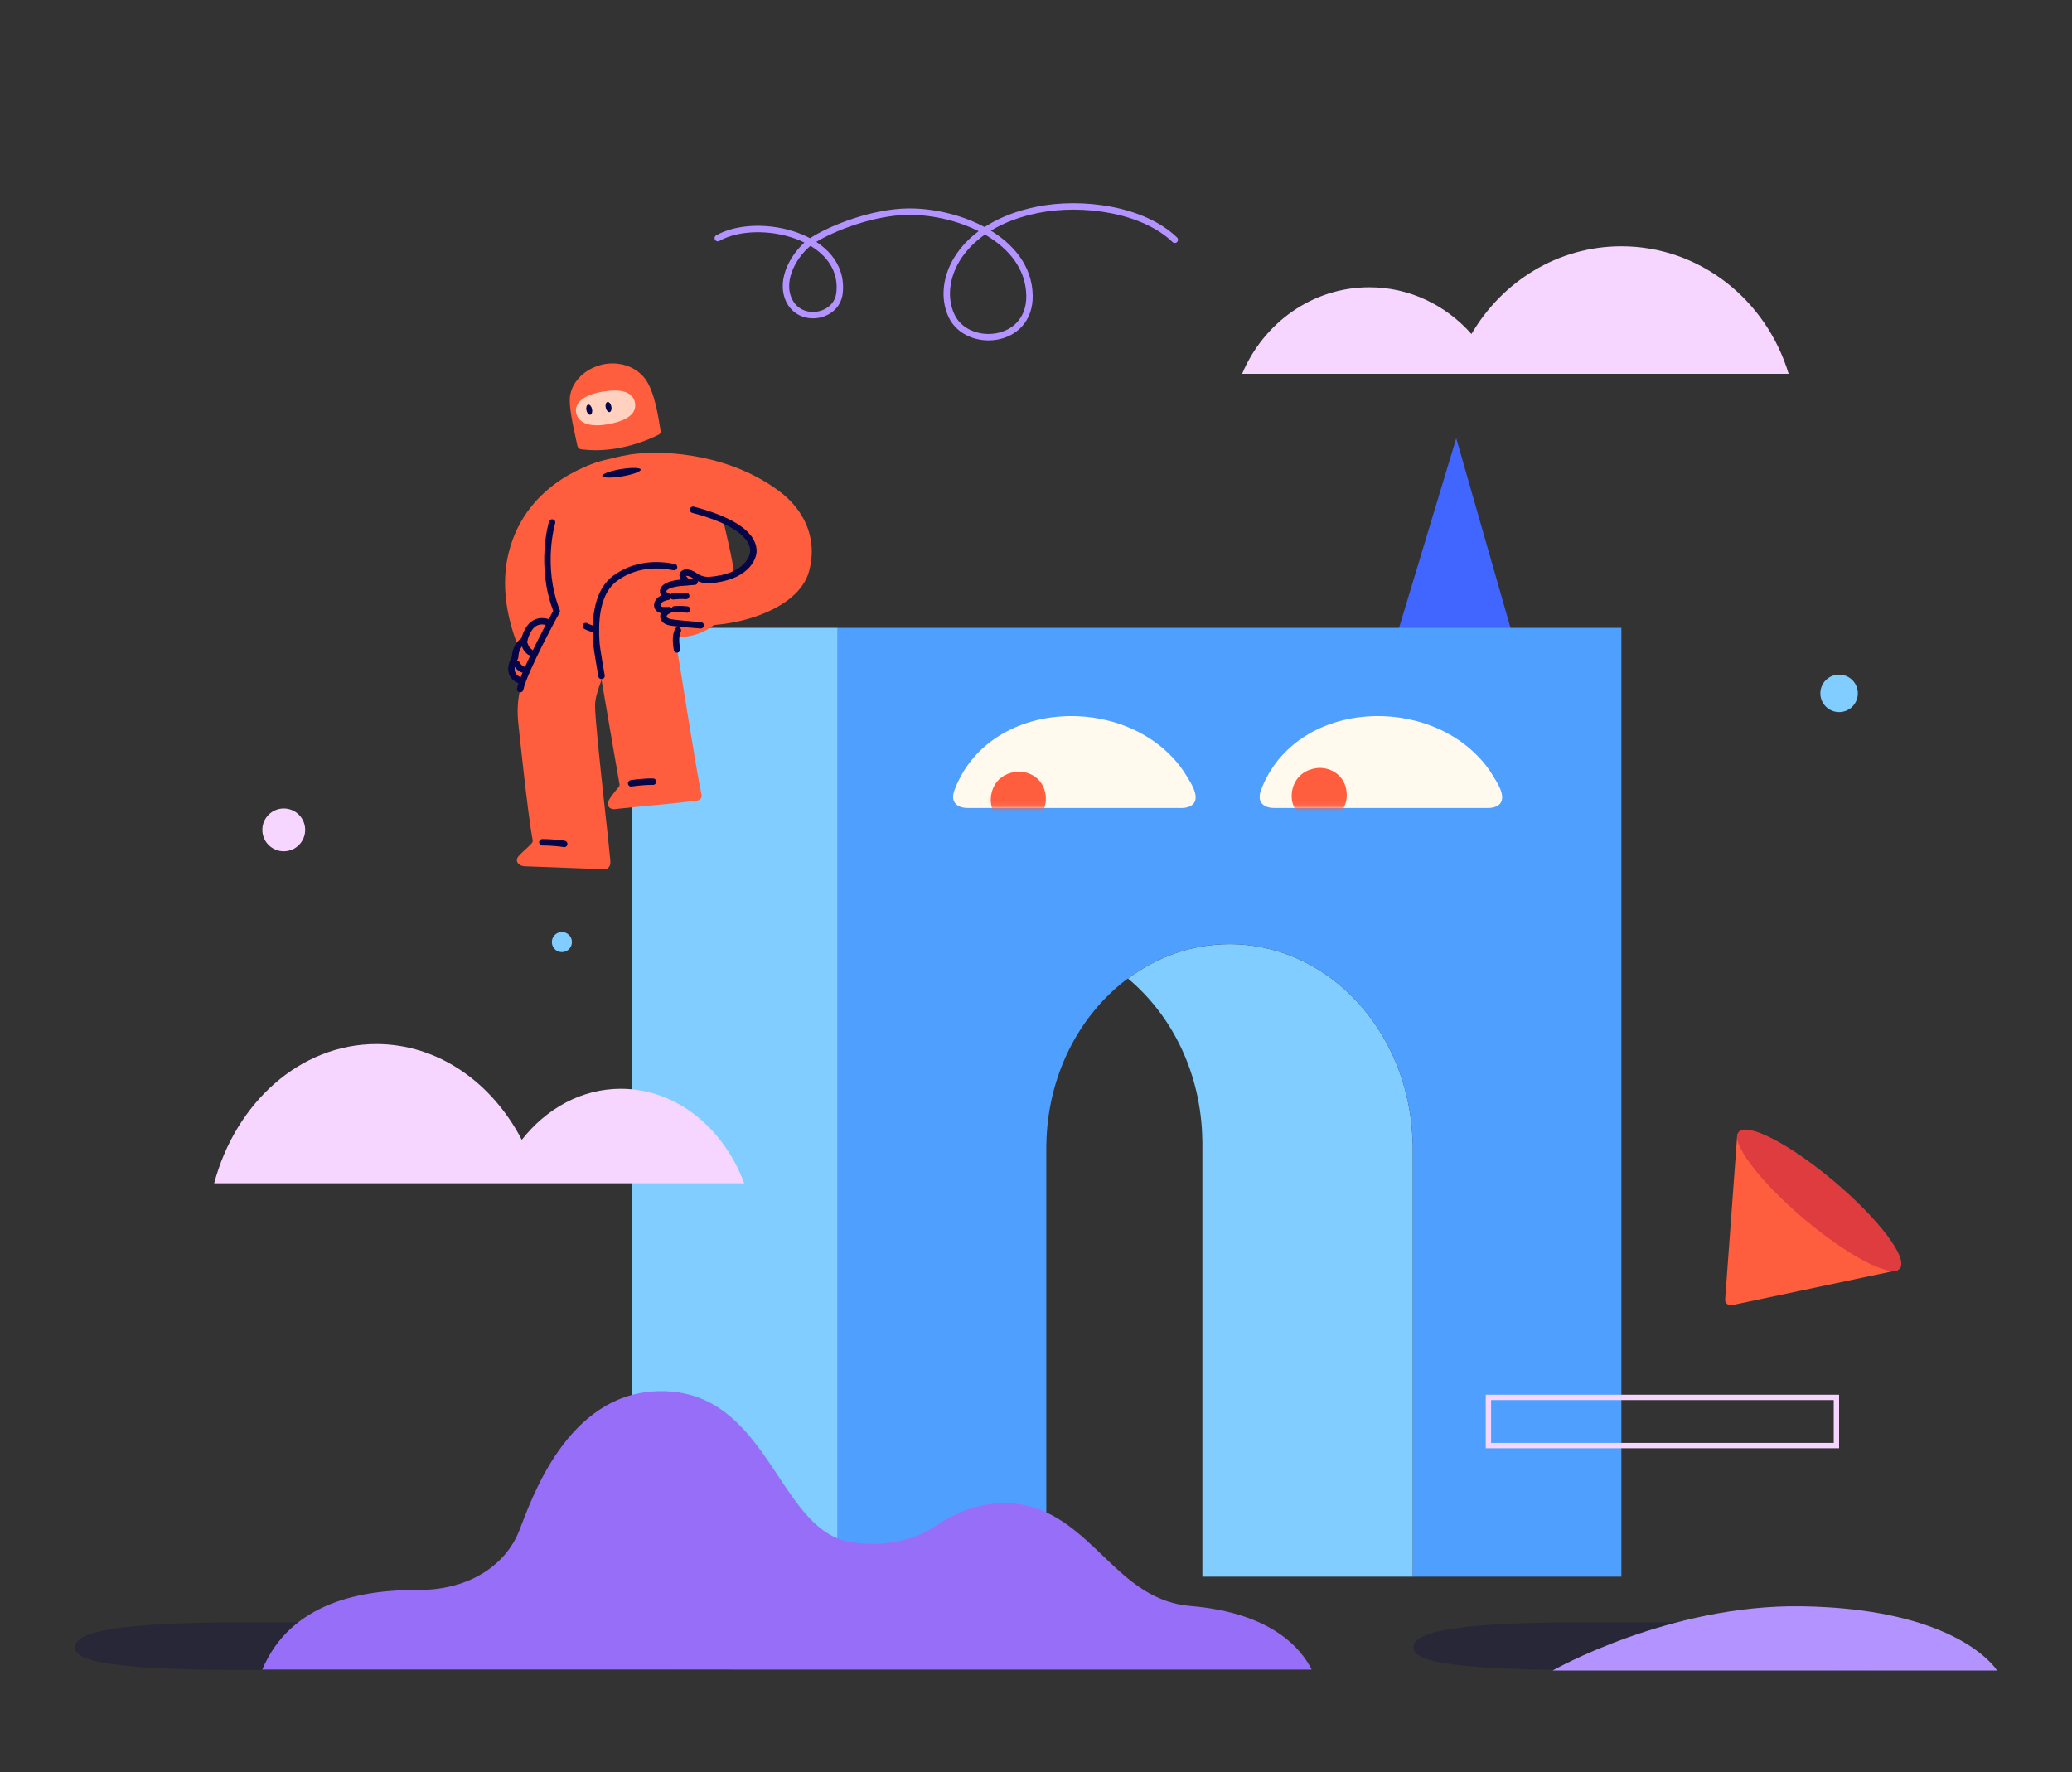 <svg width="387" height="331" viewBox="0 0 387 331" fill="none" xmlns="http://www.w3.org/2000/svg">
<rect x="0" y="0" width="387" height="331" fill="#333333" stroke="none"/>
<g id="Group 9160">
<g id="Group 9159">
<g id="Group 9152">
<path id="Vector" d="M324.48 211.868L322.215 242.761C322.173 243.338 322.829 243.906 323.399 243.786L354.455 237.239C354.523 237.225 354.529 237.138 354.466 237.084L324.631 211.835C324.568 211.782 324.485 211.8 324.48 211.868Z" fill="#FF5E3E">
                                    <animate attributeName="d" values="M324.48 211.868L322.215 242.761C322.173 243.338 322.829 243.906 323.399 243.786L354.455 237.239C354.523 237.225 354.529 237.138 354.466 237.084L324.631 211.835C324.568 211.782 324.485 211.8 324.48 211.868Z;M340.118 211.431L317.991 233.109C317.578 233.514 317.695 234.373 318.202 234.661L345.828 250.285C345.888 250.319 345.95 250.258 345.938 250.176L340.253 211.506C340.241 211.425 340.167 211.384 340.118 211.431Z;M324.48 211.868L322.215 242.761C322.173 243.338 322.829 243.906 323.399 243.786L354.455 237.239C354.523 237.225 354.529 237.138 354.466 237.084L324.631 211.835C324.568 211.782 324.485 211.8 324.48 211.868Z" begin="0s" dur="6s" repeatCount="indefinite" fill="freeze" calcMode="linear" keyTimes="0;0.5;1"/></path>
<path id="Vector_2" d="M342.695 220.745C334.377 213.706 326.335 209.536 324.732 211.431C323.128 213.325 328.57 220.567 336.888 227.606C345.205 234.645 353.247 238.816 354.851 236.921C356.454 235.026 351.012 227.784 342.695 220.745Z" fill="#DE3C3F">
                                    <animate attributeName="d" values="M342.695 220.745C334.377 213.706 326.335 209.536 324.732 211.431C323.128 213.325 328.57 220.567 336.888 227.606C345.205 234.645 353.247 238.816 354.851 236.921C356.454 235.026 351.012 227.784 342.695 220.745Z;M347.912 230.134C346.328 219.354 343.052 210.908 340.596 211.269C338.14 211.63 337.434 220.662 339.019 231.442C340.604 242.222 343.88 250.668 346.335 250.307C348.791 249.946 349.497 240.914 347.912 230.134Z;M342.695 220.745C334.377 213.706 326.335 209.536 324.732 211.431C323.128 213.325 328.57 220.567 336.888 227.606C345.205 234.645 353.247 238.816 354.851 236.921C356.454 235.026 351.012 227.784 342.695 220.745Z" begin="0s" dur="6s" repeatCount="indefinite" fill="freeze" calcMode="linear" keyTimes="0;0.5;1"/></path>
</g>
<path id="Vector_3" d="M343.5 133C341.567 133 340 131.433 340 129.5C340 127.567 341.567 126 343.5 126C345.433 126 347 127.567 347 129.5C347 131.433 345.433 133 343.5 133Z" fill="#81CDFF">
                                    <animate attributeName="d" values="M343.5 133C341.567 133 340 131.433 340 129.5C340 127.567 341.567 126 343.5 126C345.433 126 347 127.567 347 129.5C347 131.433 345.433 133 343.5 133Z;M346.5 130C344.567 130 343 128.433 343 126.5C343 124.567 344.567 123 346.5 123C348.433 123 350 124.567 350 126.5C350 128.433 348.433 130 346.5 130Z;M343.5 133C341.567 133 340 131.433 340 129.5C340 127.567 341.567 126 343.5 126C345.433 126 347 127.567 347 129.5C347 131.433 345.433 133 343.5 133Z" begin="0s" dur="6s" repeatCount="indefinite" fill="freeze" calcMode="linear" keyTimes="0;0.5;1"/></path>
<path id="Vector_4" d="M105.028 177.825C106.063 177.783 106.867 176.909 106.825 175.874C106.782 174.839 105.909 174.035 104.874 174.077C103.839 174.12 103.034 174.993 103.077 176.028C103.119 177.063 103.993 177.868 105.028 177.825Z" fill="#81CDFF">
                                    <animate attributeName="d" values="M105.028 177.825C106.063 177.783 106.867 176.909 106.825 175.874C106.782 174.839 105.909 174.035 104.874 174.077C103.839 174.12 103.034 174.993 103.077 176.028C103.119 177.063 103.993 177.868 105.028 177.825Z;M104.028 181.825C105.063 181.783 105.867 180.909 105.825 179.874C105.782 178.839 104.909 178.035 103.874 178.077C102.839 178.12 102.034 178.993 102.077 180.028C102.119 181.063 102.993 181.868 104.028 181.825Z;M105.028 177.825C106.063 177.783 106.867 176.909 106.825 175.874C106.782 174.839 105.909 174.035 104.874 174.077C103.839 174.12 103.034 174.993 103.077 176.028C103.119 177.063 103.993 177.868 105.028 177.825Z" begin="0s" dur="6s" repeatCount="indefinite" fill="freeze" calcMode="linear" keyTimes="0;0.5;1"/></path>
<path id="Vector_5" d="M53 159C55.209 159 57 157.209 57 155C57 152.791 55.209 151 53 151C50.791 151 49 152.791 49 155C49 157.209 50.791 159 53 159Z" fill="#F6D6FF">
                                    <animate attributeName="d" values="M53 159C55.209 159 57 157.209 57 155C57 152.791 55.209 151 53 151C50.791 151 49 152.791 49 155C49 157.209 50.791 159 53 159Z;M55 151C57.209 151 59 149.209 59 147C59 144.791 57.209 143 55 143C52.791 143 51 144.791 51 147C51 149.209 52.791 151 55 151Z;M53 159C55.209 159 57 157.209 57 155C57 152.791 55.209 151 53 151C50.791 151 49 152.791 49 155C49 157.209 50.791 159 53 159Z" begin="0s" dur="6s" repeatCount="indefinite" fill="freeze" calcMode="linear" keyTimes="0;0.5;1"/></path>
<path id="Vector_6" d="M219.425 44.781C213.469 39.055 202.11 37.531 193.839 39.178C179.247 42.082 174.686 52.491 177.723 58.98C180.631 65.195 192.457 64.337 192.285 55.165C192.09 44.827 179.255 39.407 169.558 39.53C163.243 39.61 155.623 42.454 151.742 44.917C149.234 46.508 145.781 51.169 147.08 55.324C148.736 60.62 156.251 59.591 156.802 54.745C158.013 44.102 141.694 40.207 134.065 44.474" stroke="#B393FF" stroke-width="1.2" stroke-linecap="round" stroke-linejoin="round">
                                    <animate attributeName="d" values="M219.425 44.781C213.469 39.055 202.11 37.531 193.839 39.178C179.247 42.082 174.686 52.491 177.723 58.98C180.631 65.195 192.457 64.337 192.285 55.165C192.09 44.827 179.255 39.407 169.558 39.53C163.243 39.61 155.623 42.454 151.742 44.917C149.234 46.508 145.781 51.169 147.08 55.324C148.736 60.62 156.251 59.591 156.802 54.745C158.013 44.102 141.694 40.207 134.065 44.474;M216.423 43.781C210.467 38.055 199.109 36.531 190.837 38.178C176.245 41.082 171.684 51.491 174.721 57.98C177.629 64.195 189.455 63.337 189.283 54.165C189.088 43.827 176.254 38.407 166.556 38.53C160.241 38.61 152.621 41.454 148.74 43.917C146.232 45.508 142.779 50.169 144.078 54.324C145.734 59.62 153.249 58.591 153.8 53.745C155.011 43.102 138.692 39.207 131.063 43.474;M219.425 44.781C213.469 39.055 202.11 37.531 193.839 39.178C179.247 42.082 174.686 52.491 177.723 58.98C180.631 65.195 192.457 64.337 192.285 55.165C192.09 44.827 179.255 39.407 169.558 39.53C163.243 39.61 155.623 42.454 151.742 44.917C149.234 46.508 145.781 51.169 147.08 55.324C148.736 60.62 156.251 59.591 156.802 54.745C158.013 44.102 141.694 40.207 134.065 44.474" begin="0s" dur="6s" repeatCount="indefinite" fill="freeze" calcMode="linear" keyTimes="0;0.5;1"/></path>
<path id="Vector_7" d="M271.99 81.852L260.392 120.312L282.932 120.072L271.99 81.852Z" fill="#4166FF">
                                    <animate attributeName="d" values="M271.99 81.852L260.392 120.312L282.932 120.072L271.99 81.852Z;M272.722 95.911L260.41 120.651L282.932 120.072L272.722 95.911Z;M271.99 81.852L260.392 120.312L282.932 120.072L271.99 81.852Z" begin="0s" dur="6s" repeatCount="indefinite" fill="freeze" calcMode="linear" keyTimes="0;0.5;1"/></path>
<g id="Group 9156">
<path id="Vector_8" d="M263.885 214.429V213.79H263.871C263.864 213.335 263.827 212.889 263.806 212.438C263.13 197.894 255.147 185.508 243.847 179.765C239.522 177.567 234.718 176.334 229.654 176.334C222.625 176.334 216.108 178.716 210.676 182.76C218.953 189.659 224.379 200.564 224.562 212.918H224.577V213.563V294.482H263.884V214.429H263.885Z" fill="#81CDFF"/>
<path id="Vector_9" d="M156.471 117.262H118.023V294.482H156.471V212.065V117.262Z" fill="#81CDFF"/>
<path id="Vector_10" d="M263.804 117.262H156.469V294.482H195.422V214.429V213.79H195.435C195.624 201.099 201.39 189.926 210.12 183.156C210.3 183.016 210.492 182.895 210.674 182.76C216.107 178.716 222.624 176.334 229.652 176.334C234.717 176.334 239.52 177.567 243.845 179.765C255.146 185.508 263.127 197.894 263.804 212.438C263.825 212.888 263.862 213.335 263.87 213.79H263.883V214.429V294.482H302.836V117.262H263.804Z" fill="#4F9FFF"/>
</g>
<g id="Group 9157">
<path id="Vector_11" d="M220.262 150.905H180.712C178.966 150.905 177.367 149.966 178.286 147.536C184.727 130.503 210.12 129.419 220.545 143.305C221.146 144.106 221.658 144.979 222.191 145.857C225.572 151.426 220.262 150.905 220.262 150.905Z" fill="#FFF9EE"/>
<g id="Clip path group">
<mask id="mask0_975_642" style="mask-type:luminance" maskUnits="userSpaceOnUse" x="178" y="133" width="46" height="18">
<g id="clippath-5">
<path id="Vector_12" d="M220.26 150.907H180.71C178.964 150.907 177.365 149.968 178.284 147.538C184.725 130.505 210.118 129.421 220.543 143.307C221.144 144.108 221.656 144.981 222.189 145.859C225.57 151.428 220.26 150.907 220.26 150.907Z" fill="white"/>
</g>

                                    </mask>
<g mask="url(#mask0_975_642)">
<g id="Group">
<path id="Vector_13" d="M189.581 144.181C191.922 143.83 194.813 145.191 195.278 148.358C195.511 149.948 195.105 151.396 194.062 152.609C193.372 153.411 192.544 153.945 191.232 154.163C189.957 154.376 188.29 154.061 187.348 153.508C186.309 152.898 185.569 151.886 185.229 150.722C184.603 148.573 185.527 144.787 189.581 144.181Z" fill="#FF5E3E">
                                    <animate attributeName="d" values="M189.581 144.181C191.922 143.83 194.813 145.191 195.278 148.358C195.511 149.948 195.105 151.396 194.062 152.609C193.372 153.411 192.544 153.945 191.232 154.163C189.957 154.376 188.29 154.061 187.348 153.508C186.309 152.898 185.569 151.886 185.229 150.722C184.603 148.573 185.527 144.787 189.581 144.181Z;M200.53 144.181C202.871 143.83 205.763 145.191 206.227 148.358C206.46 149.948 206.054 151.396 205.011 152.609C204.321 153.411 203.494 153.945 202.182 154.163C200.906 154.376 199.239 154.061 198.297 153.508C197.258 152.898 196.519 151.886 196.178 150.722C195.552 148.573 196.476 144.787 200.53 144.181Z;M189.581 144.181C191.922 143.83 194.813 145.191 195.278 148.358C195.511 149.948 195.105 151.396 194.062 152.609C193.372 153.411 192.544 153.945 191.232 154.163C189.957 154.376 188.29 154.061 187.348 153.508C186.309 152.898 185.569 151.886 185.229 150.722C184.603 148.573 185.527 144.787 189.581 144.181Z" begin="0s" dur="6s" repeatCount="indefinite" fill="freeze" calcMode="linear" keyTimes="0;0.5;1"/></path>
</g>
</g>
</g>
<path id="Vector_14" d="M277.512 150.905H237.962C236.216 150.905 234.617 149.966 235.536 147.536C241.977 130.503 267.37 129.419 277.795 143.305C278.396 144.106 278.908 144.979 279.441 145.857C282.822 151.426 277.512 150.905 277.512 150.905Z" fill="#FFF9EE"/>
<g id="Clip path group_2">
<mask id="mask1_975_642" style="mask-type:luminance" maskUnits="userSpaceOnUse" x="235" y="133" width="46" height="18">
<g id="clippath-6">
<path id="Vector_15" d="M277.514 150.907H237.964C236.218 150.907 234.619 149.968 235.538 147.538C241.979 130.505 267.372 129.421 277.797 143.307C278.398 144.108 278.91 144.981 279.443 145.859C282.824 151.428 277.514 150.907 277.514 150.907Z" fill="white"/>
</g>

                                    </mask>
<g mask="url(#mask1_975_642)">
<g id="Group_2">
<path id="Vector_16" d="M245.784 143.482C248.125 143.131 251.017 144.491 251.481 147.659C251.714 149.249 251.308 150.697 250.265 151.91C249.575 152.712 248.747 153.246 247.435 153.464C246.16 153.677 244.493 153.362 243.551 152.809C242.512 152.199 241.772 151.187 241.432 150.023C240.806 147.874 241.73 144.088 245.784 143.482Z" fill="#FF5E3E">
                                    <animate attributeName="d" values="M245.784 143.482C248.125 143.131 251.017 144.491 251.481 147.659C251.714 149.249 251.308 150.697 250.265 151.91C249.575 152.712 248.747 153.246 247.435 153.464C246.16 153.677 244.493 153.362 243.551 152.809C242.512 152.199 241.772 151.187 241.432 150.023C240.806 147.874 241.73 144.088 245.784 143.482Z;M252.53 143.482C254.871 143.131 257.763 144.491 258.227 147.659C258.46 149.249 258.054 150.697 257.011 151.91C256.321 152.712 255.494 153.246 254.182 153.464C252.906 153.677 251.239 153.362 250.297 152.809C249.258 152.199 248.519 151.187 248.178 150.023C247.552 147.874 248.476 144.088 252.53 143.482Z;M245.784 143.482C248.125 143.131 251.017 144.491 251.481 147.659C251.714 149.249 251.308 150.697 250.265 151.91C249.575 152.712 248.747 153.246 247.435 153.464C246.16 153.677 244.493 153.362 243.551 152.809C242.512 152.199 241.772 151.187 241.432 150.023C240.806 147.874 241.73 144.088 245.784 143.482Z" begin="0s" dur="6s" repeatCount="indefinite" fill="freeze" calcMode="linear" keyTimes="0;0.5;1"/></path>
</g>
</g>
</g>
</g>
<path id="Vector_17" d="M40 221C44.036 205.934 56.073 195 70.298 195C81.811 195 91.894 202.164 97.458 212.885C102.052 207.04 108.629 203.352 115.957 203.352C126.271 203.352 135.123 210.616 139 220.998L40.002 220.998L40 221Z" fill="#F6D6FF">
                                    <animate attributeName="d" values="M40 221C44.036 205.934 56.073 195 70.298 195C81.811 195 91.894 202.164 97.458 212.885C102.052 207.04 108.629 203.352 115.957 203.352C126.271 203.352 135.123 210.616 139 220.998L40.002 220.998L40 221Z;M59 221C63.036 205.934 75.073 195 89.298 195C100.811 195 110.894 202.164 116.458 212.885C121.052 207.04 127.629 203.352 134.957 203.352C145.271 203.352 154.123 210.616 158 220.998L59.002 220.998L59 221Z;M40 221C44.036 205.934 56.073 195 70.298 195C81.811 195 91.894 202.164 97.458 212.885C102.052 207.04 108.629 203.352 115.957 203.352C126.271 203.352 135.123 210.616 139 220.998L40.002 220.998L40 221Z" begin="0s" dur="6s" repeatCount="indefinite" fill="freeze" calcMode="linear" keyTimes="0;0.5;1"/></path>
<g id="Group 9158">
<path id="Vector_18" d="M112.213 86.178C112.213 86.178 98.403 89.4 94.999 103.279C93.661 108.737 94.092 115.795 98.558 124.741L109.093 122.992L105.461 101.113L112.213 86.178Z" fill="#FF5E3E"/>
<path id="Vector_19" d="M102.5 116.283C102.5 116.283 99.684 121.731 99.194 122.775C98.704 123.819 97.399 126.958 97.399 126.958C97.399 126.958 94.157 126.432 96.217 122.739C96.217 122.739 96.134 120.629 97.94 119.549C97.94 119.549 98.011 118.759 98.744 117.542C100.143 115.222 102.499 116.281 102.499 116.281L102.5 116.283Z" fill="#FF5E3E"/>
<path id="Vector_20" d="M97.401 127.158C96.362 126.899 94.51 125.802 96.219 122.74C96.219 122.74 96.137 120.647 97.942 119.55C97.942 119.55 98.013 118.759 98.746 117.543C99.796 115.803 101.468 115.856 102.502 116.282" stroke="#050547" stroke-width="1.2" stroke-linecap="round" stroke-linejoin="round"/>
<path id="Vector_21" d="M98.993 121.787C98.657 121.557 98.199 121.112 98.029 120.432" stroke="#050547" stroke-width="1.2" stroke-linecap="round" stroke-linejoin="round"/>
<path id="Vector_22" d="M97.582 125.015C97.106 124.777 96.748 124.455 96.496 123.947" stroke="#050547" stroke-width="1.2" stroke-linecap="round" stroke-linejoin="round"/>
<path id="Vector_23" d="M108.591 83.92C115.415 84.817 121.562 81.932 123.075 81.155C123.362 81.007 123.422 80.748 123.384 80.508C123.071 78.599 122.365 73.058 120.372 70.586C118.985 68.865 116.77 67.864 114.385 67.877C113.835 67.88 112.64 67.898 111.049 68.561C108.457 69.64 106.552 71.897 106.425 74.481C106.341 76.197 107.009 79.331 107.009 79.331L107.808 83.105C107.861 83.359 107.979 83.841 108.591 83.921L108.591 83.92Z" fill="#FF5E3E"/>
<path id="Vector_24" d="M118.601 75.234C118.209 73.073 115.791 72.581 112.421 73.171C109.051 73.764 107.322 75.252 107.594 76.986C107.879 78.796 109.749 79.9 113.489 79.243C116.859 78.651 118.992 77.396 118.601 75.234Z" fill="#FFD1BE"/>
<path id="Vector_25" d="M113.857 76.961C114.147 76.901 114.294 76.431 114.186 75.912C114.078 75.393 113.755 75.021 113.465 75.082C113.175 75.142 113.027 75.612 113.135 76.131C113.243 76.65 113.566 77.022 113.857 76.961Z" fill="#050547"/>
<path id="Vector_26" d="M110.251 77.459C110.541 77.399 110.689 76.929 110.581 76.41C110.473 75.891 110.15 75.519 109.859 75.58C109.569 75.64 109.422 76.11 109.53 76.629C109.638 77.148 109.961 77.52 110.251 77.459Z" fill="#050547"/>
<path id="Vector_27" d="M134.891 96.362C134.089 92.743 131.507 88.345 128.035 86.675C122.214 83.873 119.342 84.342 112.903 85.933C107.991 87.147 99.934 91.075 101.124 104.194C101.52 108.55 102.567 111.768 103.984 114.133L103.88 114.195C100.759 119.395 97.573 126.821 97.156 128.709C96.644 131.016 96.577 133.016 96.829 135.294C96.915 136.065 98.61 152.442 99.491 156.886C99.536 157.1 99.476 157.32 99.335 157.478C98.646 158.258 97.535 159.111 96.822 159.969C96.122 160.807 96.826 161.747 97.985 161.795C102.9 161.991 107.814 162.176 112.729 162.348C113.745 162.387 114.073 161.654 113.995 160.73C113.867 159.187 113.414 155.081 112.903 150.402C112.095 143.008 111.151 134.187 111.141 131.831C111.137 130.472 111.642 128.889 112.359 126.986C113.511 133.871 115.698 146.398 115.698 146.398C115.741 146.568 115.715 146.752 115.629 146.901C115.174 147.48 114.267 148.533 113.931 149.107C113.638 149.505 113.508 149.953 113.57 150.329C113.664 150.892 114.195 151.284 115.29 151.068C120.585 150.518 124.05 150.257 130.117 149.565C130.743 149.442 131.188 149.103 131.015 148.331C130.02 143.883 126.93 123.71 126.612 122.203C126.367 121.048 126.211 119.93 126.294 118.994C131.031 119.122 133.954 116.52 135.139 114.941C137.291 112.073 137.346 108.345 136.82 105.177C136.461 103.014 135.531 99.252 134.892 96.366L134.891 96.362Z" fill="#FF5E3E"/>
<path id="Vector_28" d="M126.438 121.308C126.204 119.915 126.165 118.634 126.62 117.744" stroke="#050547" stroke-width="1.2" stroke-linecap="round" stroke-linejoin="round"/>
<path id="Vector_29" d="M125.899 105.92C122.98 105.33 118.751 105.224 114.964 107.959C111.579 110.407 111.023 115.462 111.407 120.304C111.482 121.252 112.201 125.331 112.354 126.238" stroke="#050547" stroke-width="1.2" stroke-linecap="round" stroke-linejoin="round"/>
<path id="Vector_30" d="M103.117 97.587C103.117 97.587 100.673 105.663 103.985 114.134C103.985 114.134 97.951 125.105 97.157 128.71" stroke="#050547" stroke-width="1.2" stroke-linecap="round" stroke-linejoin="round"/>
<path id="Vector_31" d="M109.416 116.93C109.895 117.216 110.575 117.418 111.323 117.61" stroke="#050547" stroke-width="1.2" stroke-linecap="round" stroke-linejoin="round"/>
<path id="Vector_32" d="M120.854 84.612C120.854 84.612 134.457 83.537 145.471 91.683C149.891 94.953 152.822 100.181 151.138 106.616C149.102 114.402 135.859 117.445 129.563 116.688C129.563 116.688 125.981 116.412 125.076 116.204C123.432 115.827 123.63 114.439 124.996 113.961C124.996 113.961 124.188 113.974 123.969 113.974C122.392 113.968 122.405 112.38 123.759 111.754C124.031 111.627 124.4 111.525 124.814 111.443C124.814 111.443 124.352 111.262 124.174 111.096C123.48 110.449 123.645 109.043 127.819 108.803C127.877 108.8 128.454 108.735 128.454 108.735C128.4 108.694 128.341 108.643 128.293 108.604C126.462 107.138 128.134 106.335 129.798 107.561C130.732 108.249 131.89 108.391 132.461 108.349C139.231 107.845 140.757 104.29 140.719 102.853C140.619 99.172 135.107 96.701 129.448 95.214L120.854 84.617L120.854 84.612Z" fill="#FF5E3E"/>
<path id="Vector_33" d="M125.727 111.373C126.294 111.31 127.192 111.245 128.161 111.306" stroke="#050547" stroke-width="1.2" stroke-linecap="round" stroke-linejoin="round"/>
<path id="Vector_34" d="M126.008 113.791C126.576 113.764 127.451 113.748 128.333 113.839" stroke="#050547" stroke-width="1.2" stroke-linecap="round" stroke-linejoin="round"/>
<path id="Vector_35" d="M128.383 108.729C128.383 108.729 129.015 108.711 129.732 108.647" stroke="#050547" stroke-width="1.2" stroke-linecap="round" stroke-linejoin="round"/>
<path id="Vector_36" d="M129.448 95.211C135.109 96.698 140.621 99.169 140.719 102.85C140.758 104.287 139.232 107.842 132.461 108.346C131.89 108.388 130.732 108.246 129.798 107.558C128.134 106.33 126.462 107.135 128.293 108.601C128.342 108.64 128.4 108.692 128.454 108.732C128.454 108.732 127.879 108.797 127.819 108.8C123.647 109.039 123.481 110.448 124.174 111.093C124.353 111.26 124.814 111.44 124.814 111.44C124.4 111.522 124.032 111.625 123.759 111.751C122.404 112.377 122.392 113.965 123.969 113.971C124.187 113.972 124.996 113.958 124.996 113.958C123.632 114.437 123.432 115.824 125.076 116.201C125.98 116.409 129.563 116.685 129.563 116.685C129.975 116.734 130.415 116.771 130.877 116.796" stroke="#050547" stroke-width="1.2" stroke-linecap="round" stroke-linejoin="round"/>
<path id="Vector_37" d="M116.193 88.975C118.174 88.646 119.73 88.076 119.667 87.701C119.605 87.326 117.949 87.288 115.968 87.617C113.987 87.946 112.431 88.517 112.494 88.892C112.556 89.267 114.212 89.304 116.193 88.975Z" fill="#050547"/>
<path id="Vector_38" d="M117.885 146.307C117.885 146.307 119.859 145.978 121.971 145.995" stroke="#050547" stroke-width="1.2" stroke-linecap="round" stroke-linejoin="round"/>
<path id="Vector_39" d="M101.299 157.316C101.299 157.316 103.299 157.289 105.386 157.625" stroke="#050547" stroke-width="1.2" stroke-linecap="round" stroke-linejoin="round"/>
</g>
<path id="Vector_40" d="M334.078 69.818C329.916 56.016 317.504 46 302.838 46C290.966 46 280.571 52.563 274.834 62.386C270.097 57.03 263.316 53.653 255.76 53.653C245.125 53.653 235.998 60.307 232 69.818L334.078 69.818Z" fill="#F6D6FF">
                                    <animate attributeName="d" values="M334.078 69.818C329.916 56.016 317.504 46 302.838 46C290.966 46 280.571 52.563 274.834 62.386C270.097 57.03 263.316 53.653 255.76 53.653C245.125 53.653 235.998 60.307 232 69.818L334.078 69.818Z;M313.078 69.818C308.916 56.016 296.504 46 281.838 46C269.966 46 259.571 52.563 253.834 62.386C249.097 57.03 242.316 53.653 234.76 53.653C224.125 53.653 214.998 60.307 211 69.818L313.078 69.818Z;M334.078 69.818C329.916 56.016 317.504 46 302.838 46C290.966 46 280.571 52.563 274.834 62.386C270.097 57.03 263.316 53.653 255.76 53.653C245.125 53.653 235.998 60.307 232 69.818L334.078 69.818Z" begin="0s" dur="6s" repeatCount="indefinite" fill="freeze" calcMode="linear" keyTimes="0;0.5;1"/></path>
<path id="Vector_41" d="M137.214 303.009H49.25C20.088 302.838 14 305.04 14 307.725C14 310.393 21.666 312.026 49.243 311.912L136.606 311.929L137.214 303.009Z" fill="#050547" fill-opacity="0.25"/>
<path id="Vector_42" d="M345.5 303.009H299.25C270.088 302.838 264 305.04 264 307.725C264 310.393 271.666 312.026 299.243 311.912L349 311.929L345.5 303.009Z" fill="#050547" fill-opacity="0.25"/>
<path id="Vector_43" d="M222.348 299.957C209.576 298.891 204.997 285.831 193.77 281.798C190.308 280.554 183.139 279.262 174.746 285.029C170.702 287.808 164.184 289.174 158.216 287.876C145.181 285.04 143.305 259.723 123.387 259.828C105.749 259.921 99.091 280.628 96.9 286.091C94.71 291.554 88.527 297.021 77.958 296.966C67.921 296.914 54.348 299.1 48.988 311.828L244.988 311.828C243.114 308.053 237.644 301.236 222.346 299.957L222.348 299.957Z" fill="#976EF7">
                                    <animate attributeName="d" values="M222.348 299.957C209.576 298.891 204.997 285.831 193.77 281.798C190.308 280.554 183.139 279.262 174.746 285.029C170.702 287.808 164.184 289.174 158.216 287.876C145.181 285.04 143.305 259.723 123.387 259.828C105.749 259.921 99.091 280.628 96.9 286.091C94.71 291.554 88.527 297.021 77.958 296.966C67.921 296.914 54.348 299.1 48.988 311.828L244.988 311.828C243.114 308.053 237.644 301.236 222.346 299.957L222.348 299.957Z;M222.359 298.075C209.588 296.823 205.009 281.504 193.782 276.772C190.32 275.313 183.151 273.798 174.757 280.562C170.713 283.822 164.195 285.425 158.228 283.903C145.193 280.576 143.317 250.876 123.399 251C105.761 251.109 99.103 275.4 96.912 281.808C94.722 288.217 88.539 294.63 77.97 294.566C67.932 294.504 54.359 297.068 49 312L245 312C243.126 307.572 237.655 299.575 222.358 298.075L222.359 298.075Z;M222.348 299.957C209.576 298.891 204.997 285.831 193.77 281.798C190.308 280.554 183.139 279.262 174.746 285.029C170.702 287.808 164.184 289.174 158.216 287.876C145.181 285.04 143.305 259.723 123.387 259.828C105.749 259.921 99.091 280.628 96.9 286.091C94.71 291.554 88.527 297.021 77.958 296.966C67.921 296.914 54.348 299.1 48.988 311.828L244.988 311.828C243.114 308.053 237.644 301.236 222.346 299.957L222.348 299.957Z" begin="0s" dur="6s" repeatCount="indefinite" fill="freeze" calcMode="linear" keyTimes="0;0.5;1"/></path>
<path id="Vector_44" d="M336.55 300.008C311.738 299.634 290 312 290 312L373 312C373 312 367.827 303.388 347.374 300.756C345.505 300.515 343.511 300.323 341.378 300.193C339.837 300.1 338.235 300.034 336.55 300.008Z" fill="#B393FF">
                                    <animate attributeName="d" values="M336.55 300.008C311.738 299.634 290 312 290 312L373 312C373 312 367.827 303.388 347.374 300.756C345.505 300.515 343.511 300.323 341.378 300.193C339.837 300.1 338.235 300.034 336.55 300.008Z;M344.402 300.008C315.405 299.634 290 312 290 312L387 312C387 312 380.955 303.388 357.052 300.756C354.867 300.515 352.537 300.323 350.044 300.193C348.243 300.1 346.372 300.034 344.402 300.008Z;M336.55 300.008C311.738 299.634 290 312 290 312L373 312C373 312 367.827 303.388 347.374 300.756C345.505 300.515 343.511 300.323 341.378 300.193C339.837 300.1 338.235 300.034 336.55 300.008Z" begin="0s" dur="6s" repeatCount="indefinite" fill="freeze" calcMode="linear" keyTimes="0;0.5;1"/></path>
<path id="Vector_45" d="M278 270H343V261H278V270Z" stroke="#F6D6FF" stroke-miterlimit="10" stroke-linecap="round"/>
</g>

                                    </g>
</svg>